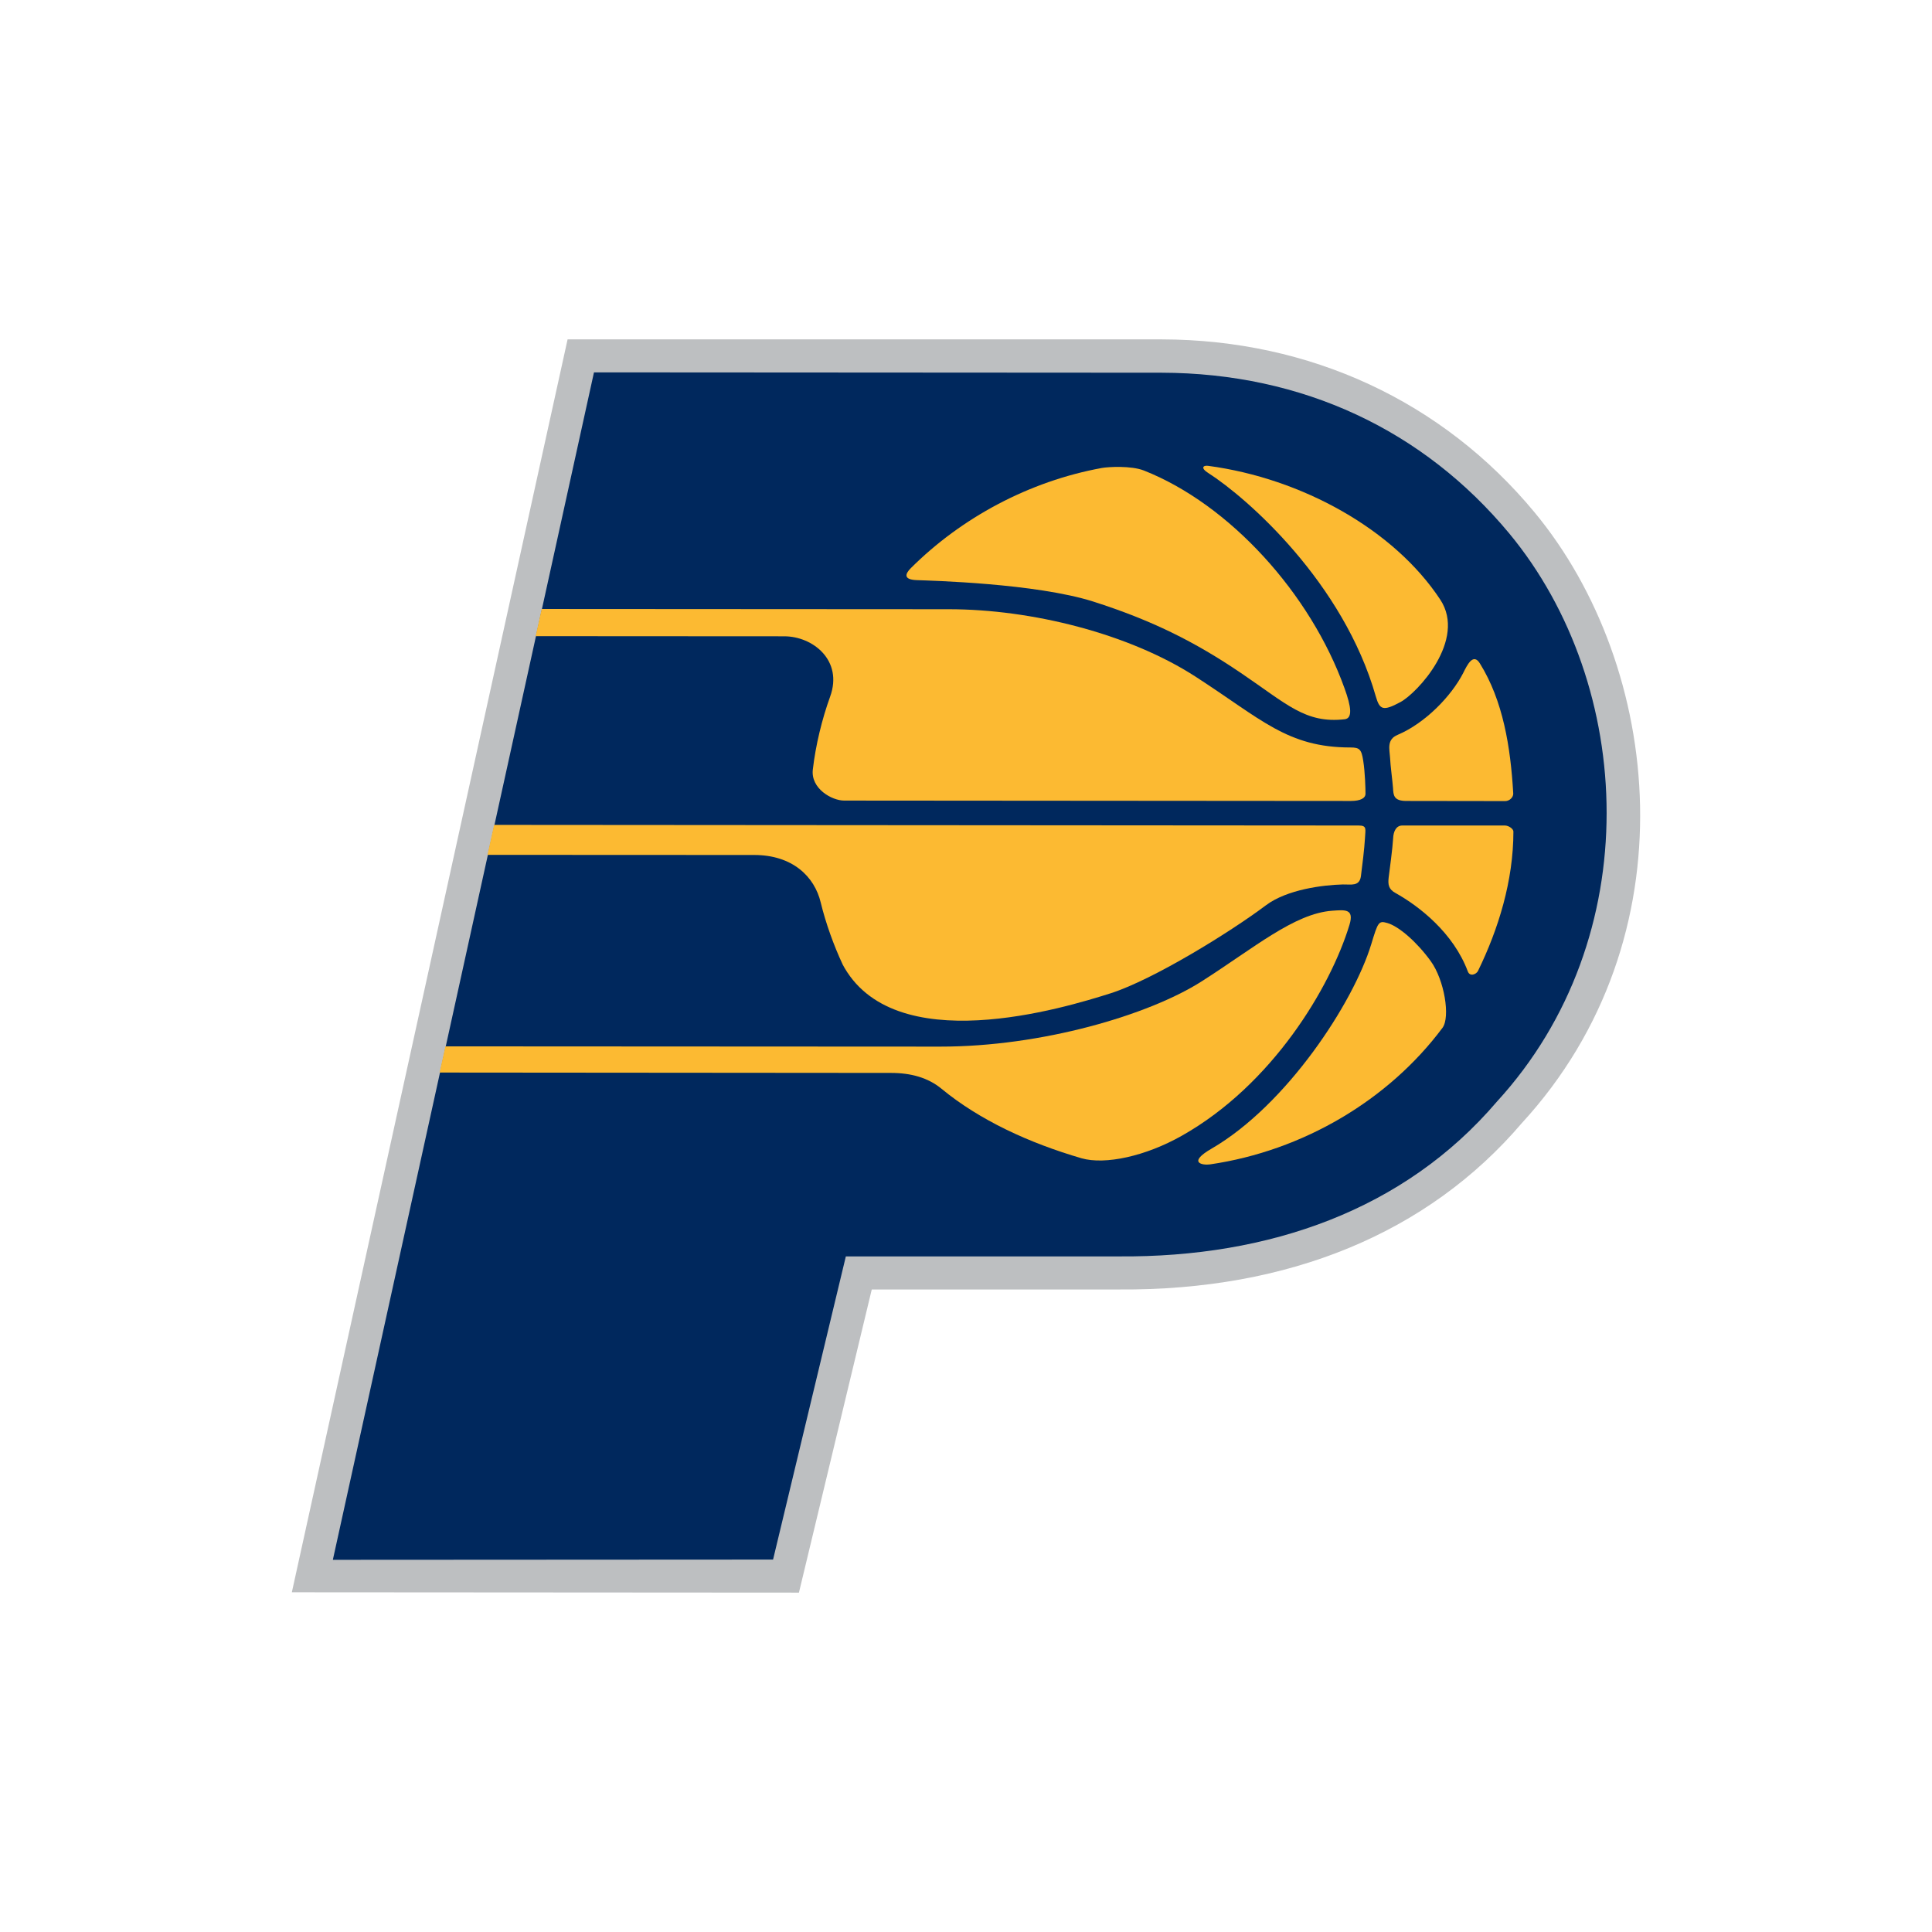 <svg xml:space="preserve" viewBox="0 0 1000 1000" height="1000px" width="1000px" y="0px" x="0px" xmlns:xlink="http://www.w3.org/1999/xlink" xmlns="http://www.w3.org/2000/svg" id="Layer_3" version="1.1">
<g>
	<path d="M794.28,265.188c-47.588-57.462-116.185-89.391-193.107-89.526H293.783L151.056,824.166l262.47,0.171
		l37.695-156.907h127.834c87.94,0.649,160.115-29.19,208.666-86.139C875.941,485.288,860.445,345.048,794.28,265.188" fill="#BDBFC1"></path>
	<path d="M437.808,650.312l-37.668,156.916l-227.856,0.126l135.159-614.619l293.733,0.18
		c73.147,0.144,135.735,29.857,179.998,83.174c65.12,78.616,71.462,209.252-6.433,294.174
		c-47.804,56.047-117.861,80.625-195.53,80.048" fill="#00285D"></path>
	<path d="M277.24,329.275l128.681,0.073c14.793,0,30.578,12.46,23.74,31.262
		c-4.198,11.613-7.478,25.055-8.946,37.686c-1.171,9.856,9.838,16.082,16.208,16.082l262.308,0.198c4.883,0,7.55-1.414,7.55-3.757
		c0-2.333-0.207-11.036-1.189-17.127c-0.901-5.838-1.892-6.802-6.568-6.802c-32.722,0-46.056-14.604-80.31-36.722
		c-34.272-22.127-84.517-34.839-127.717-34.839l-210.612-0.126" fill="#FCBA32"></path>
	<path d="M436.141,499.168c-4.55-9.73-8.721-21.271-11.307-31.92c-3.216-13.631-14.721-24.713-34.488-24.713
		l-138.024-0.063l3.415-15.514l447.496,0.324c4.469,0,3.469,1.883,3.261,6.757c-0.27,5-1.396,14.154-2.09,19.523
		c-0.766,5.387-5.171,4.144-9.433,4.234c-10.127,0.252-28.794,2.577-39.695,10.757c-18.568,13.946-58.146,38.398-80.319,45.542
		c-23.875,7.577-112.987,34.884-139.078-15.388" fill="#FCBA32"></path>
	<path d="M227.543,555.151l233.649,0.19c10.334,0,19.172,2.469,26.109,8.18
		c19.74,16.271,45.353,28.082,72.516,36.002c12.199,3.486,33.127-1.054,51.912-11.676c46.831-26.416,76.904-76.742,86.742-109.113
		c2.595-8.496-2.369-7.793-8.928-7.343c-19.676,1.442-40.425,19.271-67.624,36.596c-27.289,17.388-82.706,33.803-135.33,33.74
		l-256.037-0.135" fill="#FCBA32"></path>
	<path d="M570.348,242.216c3.279-0.576,15.046-1.279,21.713,1.316c44.362,17.505,86.31,63.696,103.887,112.797
		c3.433,9.469,4.27,15.514,0,15.965c-20.298,2.27-29.776-7.793-53.723-24.01c-23.947-16.217-46.065-27.235-76.336-36.911
		c-29.875-9.469-84.319-10.829-91.373-11.1c-6.955-0.252-6.117-3.162-3.063-6.216C497.543,268.037,532.581,249.109,570.348,242.216" fill="#FCBA32"></path>
	<path d="M783.248,410.623c0.162,1.883-1.802,4.019-4.171,4.019c-0.198,0-51.155-0.072-51.155-0.072
		c-6.631,0-6.703-3.036-6.91-6.793c-0.279-3.766-1.324-11.297-1.532-15.703c-0.27-4.342-1.829-9.352,3.982-11.74
		c14.226-6.036,27.695-19.982,33.857-31.929c2-4.009,5.144-10.694,8.64-5.063C778.022,362.748,781.851,386.623,783.248,410.623" fill="#FCBA32"></path>
	<path d="M764.983,502.608c-0.919,1.739-4.18,3.055-5.252,0.19c-7.46-19.974-25.181-33.741-37.371-40.542
		c-3.712-2-4-4.46-3.586-8.109c0.477-3.631,2.036-15.244,2.306-20.172c0.144-3.892,1.748-6.685,4.676-6.685h53.318
		c1.892,0.063,4.261,1.757,4.261,3.099C783.335,455.841,775.578,480.941,764.983,502.608" fill="#FCBA32"></path>
	<path d="M626.305,602.688c-3.757,0.541-12.009-0.775,0.919-8.225c38.803-22.587,73.336-75.445,82.553-105.806
		c3.496-11.541,3.82-12.189,8.316-10.901c5.919,1.684,15.262,9.802,22.406,19.658c7.171,9.857,10.244,29.074,6.135,34.587
		C718.768,569.344,674.532,595.634,626.305,602.688" fill="#FCBA32"></path>
	<path d="M724.841,363.402c-9,4.865-10.73,3.947-12.703-2.865c-16.811-59.029-66.507-102.752-86.751-115.716
		c-3.892-2.396-2.919-4.081-0.036-3.703c48.552,6.487,96.22,32.966,120.149,69.273C759.193,331.221,733.58,358.727,724.841,363.402" fill="#FCBA32"></path>
</g>
</svg>
